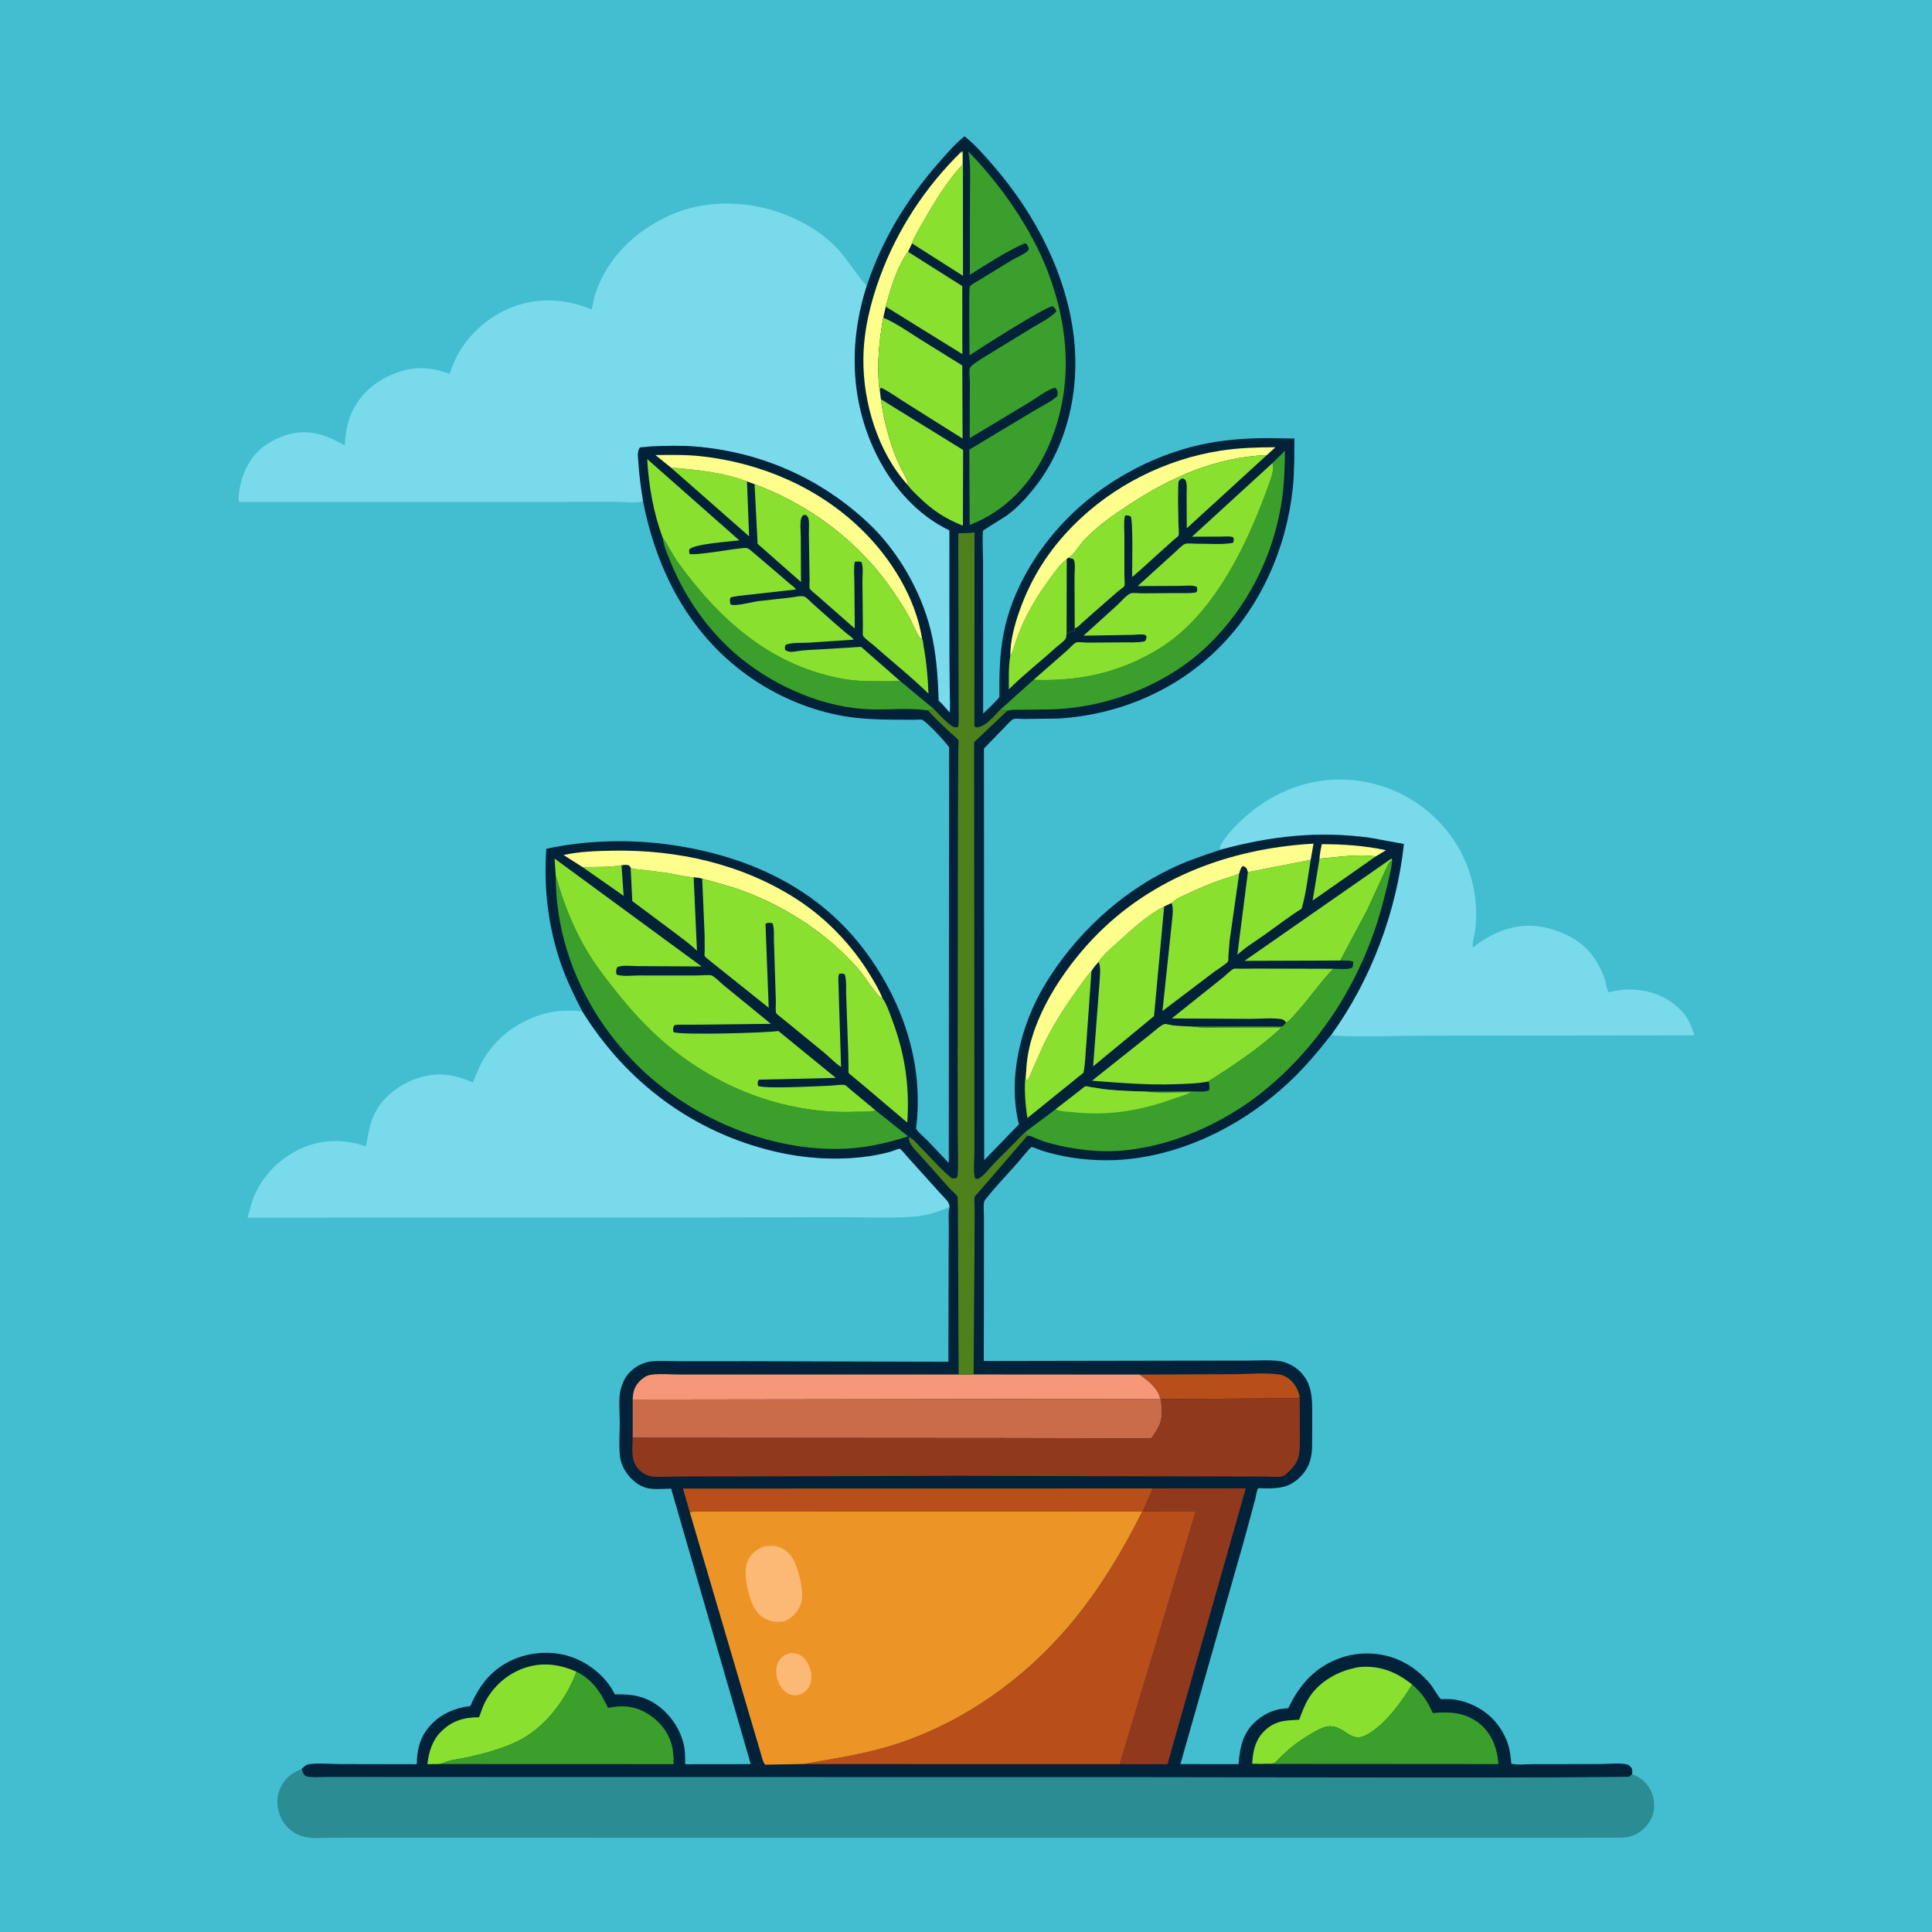 <svg version="1.1" xmlns="http://www.w3.org/2000/svg" style="display: block;" viewBox="0 0 2048 2048" width="1024" height="1024">
<path transform="translate(0,0)" fill="rgb(66,190,208)" d="M -0 -0 L 2048 0 L 2048 2048 L -0 2048 L -0 -0 z"/>
<path transform="translate(0,0)" fill="rgb(121,218,236)" d="M 1293.85 900.742 L 1293.04 898 C 1297.35 888.942 1304.02 881.476 1310.99 874.378 C 1328.41 856.641 1349.3 842.794 1372.84 834.429 C 1408.7 821.691 1448.92 824.141 1483.25 840.583 C 1517.44 856.961 1544.64 886.451 1556.97 922.5 C 1563.87 942.656 1566.3 963.23 1563.95 984.439 C 1563.27 990.569 1560.6 998.828 1561.15 1004.62 C 1580.47 989.077 1604.11 978.88 1629.28 981.787 C 1649.83 984.159 1673.7 994.531 1686.64 1011.11 C 1693.18 1019.49 1698.32 1029.2 1701.57 1039.33 C 1702.75 1042.99 1703.04 1048.91 1705.21 1051.91 C 1725.75 1046.55 1748.25 1048.2 1766.86 1059.18 C 1770.63 1061.4 1773.96 1063.86 1777.3 1066.69 C 1788.2 1075.9 1791.89 1084.23 1796.15 1097.49 L 1506.85 1097.85 C 1496.12 1097.88 1415.47 1099.79 1411.24 1096.88 C 1453.49 1038.54 1480.42 966.205 1488.18 894.668 L 1452.01 888.042 C 1397.31 880.64 1346.89 886.253 1293.85 900.742 z"/>
<path transform="translate(0,0)" fill="rgb(121,218,236)" d="M 1006.59 1279.51 C 994.832 1284.51 982.236 1288.63 969.442 1289.6 C 943.111 1291.61 915.577 1290.18 889.123 1290.27 L 729.081 1290.61 L 463.182 1290.55 L 262.424 1290.82 L 266.868 1274.72 C 274.877 1250.25 293.403 1230.01 316.391 1218.73 C 339.412 1207.43 363.887 1206.95 387.839 1215.19 C 390.859 1200.61 391.975 1188.62 399.883 1175.43 C 409.998 1158.56 430.269 1145.39 449.194 1141.07 L 450.966 1140.67 C 468.677 1136.64 484.764 1140.25 501.127 1147.38 L 509.998 1127.22 C 523.97 1101.32 547.158 1083.42 575.34 1075 C 588.999 1070.92 603.169 1070.76 617.236 1072.03 C 663.951 1147.3 734.95 1200.37 821.576 1220.7 C 851.653 1227.77 882.528 1229.91 913.255 1226.63 C 923.345 1225.55 933.584 1223.65 943.381 1221.04 C 944.739 1220.67 953.078 1217.45 953.794 1217.64 C 955.113 1217.99 961.724 1226.09 963.032 1227.49 L 995.813 1263.9 C 998.741 1267.31 1003.14 1271.1 1005.4 1274.92 C 1006.21 1276.29 1006.35 1277.97 1006.59 1279.51 z"/>
<path transform="translate(0,0)" fill="rgb(43,140,148)" d="M 319.802 1875.04 C 320.749 1878.46 321.223 1880.62 324 1882.94 C 331.15 1884.55 339.571 1883.74 346.938 1883.75 L 388.915 1883.74 L 547.727 1883.82 L 1212.65 1883.9 C 1252.46 1883.91 1725.1 1884.92 1727.28 1883.31 L 1730.03 1880.71 C 1738.23 1883.54 1744.84 1889 1749.15 1896.54 C 1753.4 1903.96 1754.84 1914.84 1752.19 1923.12 C 1749.2 1932.49 1742.54 1940.14 1733.73 1944.57 C 1729.34 1946.78 1724.38 1947.79 1719.5 1947.98 L 1658.28 1948.06 L 1543.7 1948.07 L 1191.33 1948.11 L 544.834 1948.02 L 404.957 1948.01 L 353.062 1948.04 C 342.632 1948.04 329.057 1949.59 319.156 1946.1 C 309.377 1942.66 301.859 1935.84 297.61 1926.37 C 293.584 1917.39 292.673 1906.6 296.35 1897.34 C 300.989 1885.66 308.435 1879.84 319.802 1875.04 z"/>
<path transform="translate(0,0)" fill="rgb(121,218,236)" d="M 681.628 531.148 C 676.129 533.83 661.284 532.008 654.759 532.009 L 576.834 532.019 L 253.428 532.098 C 252.234 527.787 253.581 520.083 254.48 515.637 C 258.011 498.159 267.351 480.921 282.7 471.052 L 284.054 470.21 C 290.679 465.999 298.095 462.567 305.693 460.515 C 328.378 454.391 345.807 461.109 365.476 472.114 C 366.538 454.731 369.264 440.769 379.22 426.062 C 390.754 409.022 408.371 398.102 428 392.718 C 444.691 388.14 460.712 390.252 476.578 396.325 C 479.931 386.172 483.932 377.096 489.923 368.176 C 505.947 344.32 531.292 326.457 559.5 320.694 C 583.2 315.852 604.795 319.099 627.005 327.873 C 628.303 325.235 628.371 321.895 629.025 319 C 630.207 313.76 631.99 308.48 634.02 303.5 C 648.618 267.675 678.475 241.471 713.699 226.659 C 734.73 217.815 758.36 214.698 781.039 216.093 C 819.916 218.485 862.842 235.992 889.177 265.259 C 899.712 276.967 907.542 290.736 918.002 302.233 L 918.776 303.068 C 899.287 363.507 901.265 427.593 930.5 484.626 C 947.187 517.181 973.075 546.252 1006.42 562.25 L 1006.47 694.841 L 1006.8 734.205 C 1006.87 741.081 1007.53 748.504 1006.68 755.32 C 1002.9 751.065 999.236 746.496 994.99 742.699 C 994.218 717.427 992.44 691.48 986.237 666.887 C 975.932 626.029 951.439 583.628 920.733 554.757 C 869.756 506.824 806.481 479.012 736.836 473.333 C 721.638 472.093 705.906 472.599 690.679 473.161 L 678.318 474.358 C 675.287 478.642 676.275 483.75 676.6 488.831 C 677.511 503.053 679.37 517.082 681.628 531.148 z"/>
<path transform="translate(0,0)" fill="rgb(1,34,57)" d="M 918.776 303.068 C 935.093 253.894 960.906 211.688 994.81 172.821 C 1003.25 163.148 1012.36 152.5 1022.38 144.441 C 1034.13 153.727 1043.95 165.203 1053.7 176.506 C 1097.55 227.294 1130.82 291.018 1138.44 358.307 C 1144.76 414.088 1131.18 474.143 1095.59 518.279 C 1087.29 528.572 1078.15 538.411 1067.49 546.294 C 1064.2 548.726 1042.72 561.47 1042.12 562.593 C 1041.02 564.654 1042.1 591.909 1042.1 596.183 L 1042.19 756.462 C 1047.92 750.772 1054.38 745.168 1059.41 738.866 C 1059.17 716.085 1059.54 693.965 1063.88 671.509 C 1072.71 625.926 1098.59 583.063 1130.86 550.142 C 1168.62 511.616 1219.9 483.163 1272.51 471.446 C 1295.48 466.33 1318.74 464.571 1342.23 464.425 L 1372.1 464.829 C 1372.02 482.4 1372.24 500.113 1370.38 517.604 C 1363.65 581.079 1336.45 643.155 1290.65 688.156 C 1245.43 732.596 1185.15 757.829 1122.11 761.674 L 1085.76 762.132 C 1082.84 762.146 1077.19 761.438 1074.57 762.181 C 1071.96 762.926 1067.35 768.407 1065.38 770.449 L 1043.01 793.428 L 1043.28 1229.82 L 1080.1 1191.88 C 1067.87 1142.92 1082.01 1086.38 1107.54 1043.93 C 1138.4 992.628 1185.6 947.821 1239.64 921.545 C 1257.29 912.964 1275.29 906.913 1293.85 900.742 C 1346.89 886.253 1397.31 880.64 1452.01 888.042 L 1488.18 894.668 C 1480.42 966.205 1453.49 1038.54 1411.24 1096.88 C 1397.11 1114.76 1383.06 1131.62 1366.35 1147.24 C 1320.69 1189.94 1261.67 1220.95 1199.23 1228.38 C 1175.8 1231.17 1150.23 1230.13 1127.13 1225.5 C 1119.18 1223.91 1111.32 1221.95 1103.61 1219.43 C 1101.95 1218.89 1094.61 1215.71 1093.38 1215.93 C 1092.17 1216.14 1081.05 1229.86 1079.45 1231.69 C 1068.39 1244.39 1056.42 1256.59 1045.97 1269.78 C 1044.9 1271.13 1043.33 1272.65 1043.08 1274.42 C 1042.39 1279.32 1043.03 1285.34 1043.03 1290.38 L 1043.02 1325.15 L 1042.84 1442.72 L 1259.07 1442.34 L 1323.02 1442.27 C 1333.5 1442.27 1344.91 1441.43 1355.29 1442.67 C 1363.39 1443.64 1371.98 1447.99 1377.78 1453.6 C 1391.59 1466.96 1390.97 1483.57 1391.01 1501.21 L 1390.93 1531.76 C 1390.81 1545.37 1388.02 1556.09 1377.92 1565.91 C 1366.78 1576.74 1357.09 1577.59 1342.41 1577.8 C 1340.27 1577.83 1334.06 1577.21 1333.5 1577.83 C 1332.43 1579.04 1331.13 1587.18 1330.61 1589.14 L 1318.28 1634.53 L 1251.28 1870.03 L 1312.92 1870.07 C 1314.36 1851.66 1317.67 1835.81 1332.54 1823.47 C 1342.5 1815.19 1352.59 1811.4 1365.58 1810.8 C 1377.8 1785.44 1394.12 1766.93 1421.31 1757.38 C 1441.73 1750.2 1465.85 1751.39 1485.41 1760.81 C 1497.65 1766.7 1507.59 1774.95 1516.35 1785.33 C 1518.42 1787.79 1525.58 1800.22 1527.43 1801.07 C 1527.97 1801.33 1530.88 1801.11 1531.54 1801.12 C 1535.65 1801.18 1539.83 1801.13 1543.88 1801.9 C 1569.24 1806.7 1589.84 1823.44 1598.25 1848.11 C 1600.65 1855.13 1601.39 1862.25 1602.04 1869.59 C 1608.48 1871.24 1617.86 1870.07 1624.72 1870.07 L 1695.25 1870.02 C 1703.79 1870 1716.32 1868.43 1724.45 1870.35 C 1727.13 1870.99 1728.07 1872.57 1729.83 1874.5 C 1730.25 1877.03 1730.55 1878.16 1730.03 1880.71 L 1727.28 1883.31 C 1725.1 1884.92 1252.46 1883.91 1212.65 1883.9 L 547.727 1883.82 L 388.915 1883.74 L 346.938 1883.75 C 339.571 1883.74 331.15 1884.55 324 1882.94 C 321.223 1880.62 320.749 1878.46 319.802 1875.04 L 320.41 1874.56 C 322.64 1872.55 324.245 1870.69 327.385 1870.21 C 337.955 1868.61 350.849 1870.01 361.624 1870.01 L 441.829 1870.16 C 442.004 1856.34 444.428 1844.05 453.032 1832.8 C 463.713 1818.83 479.795 1810.87 497.078 1808.77 C 499.385 1808.48 499.476 1806.36 500.398 1804.4 C 509.06 1785.98 520.191 1771.66 538.413 1761.92 C 557.852 1751.54 582.99 1749.04 604 1755.86 C 623.382 1762.16 642.04 1776.77 651.265 1795.14 C 652.015 1796.64 651.321 1796.1 653.528 1796.08 C 666.718 1795.97 678.262 1797.06 690.067 1803.42 C 705.885 1811.94 718.619 1827.92 723.678 1845.14 L 724.206 1847 C 726.486 1854.61 726.234 1862.28 726.316 1870.16 L 795.826 1870.08 L 711.43 1578.01 C 703.28 1578.09 692.621 1579.35 684.844 1577.08 C 674.651 1574.11 666.286 1565.89 661.351 1556.71 C 659.263 1552.82 657.759 1548.29 657.219 1543.93 C 655.813 1532.57 656.957 1519.7 656.99 1508.2 C 657.022 1497.28 655.169 1481.74 658.369 1471.38 L 658.831 1470 C 660.884 1463.63 663.257 1458.88 668.089 1454.11 C 673.764 1448.51 682.181 1444.02 690.211 1443.19 C 700.561 1442.12 711.917 1443.02 722.354 1443.01 L 792.538 1442.96 L 1005.32 1443.5 L 1005.64 1328.78 L 1005.75 1298.5 C 1005.77 1293.01 1005.16 1286.57 1006.23 1281.19 L 1006.59 1279.51 C 1006.35 1277.97 1006.21 1276.29 1005.4 1274.92 C 1003.14 1271.1 998.741 1267.31 995.813 1263.9 L 963.032 1227.49 C 961.724 1226.09 955.113 1217.99 953.794 1217.64 C 953.078 1217.45 944.739 1220.67 943.381 1221.04 C 933.584 1223.65 923.345 1225.55 913.255 1226.63 C 882.528 1229.91 851.653 1227.77 821.576 1220.7 C 734.95 1200.37 663.951 1147.3 617.236 1072.03 C 608.909 1055.96 600.767 1039.34 594.798 1022.23 C 581.029 982.749 576.178 941.33 579.143 899.76 C 618.805 890.997 663.649 889.585 703.96 894.623 C 786.111 904.89 862.667 937.595 914.308 1004.6 C 956.411 1059.23 979.892 1127.38 971.026 1196.44 C 974.493 1201.48 979.972 1205.87 984.328 1210.18 L 1005.76 1232.88 L 1006.1 792.156 C 1002.86 787.065 982.649 765.27 977.473 763.001 C 976.191 762.439 971.969 762.993 970.272 762.989 L 947.049 762.879 C 929.852 762.728 912.245 762.085 895.276 759.251 C 861.071 753.538 826.856 739.409 798.155 719.977 C 732.648 675.627 696.427 607.291 681.628 531.148 C 679.37 517.082 677.511 503.053 676.6 488.831 C 676.275 483.75 675.287 478.642 678.318 474.358 L 690.679 473.161 C 705.906 472.599 721.638 472.093 736.836 473.333 C 806.481 479.012 869.756 506.824 920.733 554.757 C 951.439 583.628 975.932 626.029 986.237 666.887 C 992.44 691.48 994.218 717.427 994.99 742.699 C 999.236 746.496 1002.9 751.065 1006.68 755.32 C 1007.53 748.504 1006.87 741.081 1006.8 734.205 L 1006.47 694.841 L 1006.42 562.25 C 973.075 546.252 947.187 517.181 930.5 484.626 C 901.265 427.593 899.287 363.507 918.776 303.068 z"/>
<path transform="translate(0,0)" fill="rgb(137,224,47)" d="M 617.362 919.069 C 630.871 919.09 645.493 919.295 658.833 917.298 L 661.098 949.642 L 617.362 919.069 z"/>
<path transform="translate(0,0)" fill="rgb(253,254,140)" d="M 1398.72 910.225 C 1398.98 905.048 1400.15 899.965 1401.12 894.883 C 1424.35 894.878 1446.45 896.392 1469.23 901.265 L 1458.38 907.797 C 1438.14 905.228 1418.79 908.534 1398.72 910.225 z"/>
<path transform="translate(0,0)" fill="rgb(137,224,47)" d="M 1398.72 910.225 C 1418.79 908.534 1438.14 905.228 1458.38 907.797 C 1452.46 912.069 1391.59 954.607 1391.45 954.605 L 1398.72 910.225 z"/>
<path transform="translate(0,0)" fill="rgb(137,224,47)" d="M 711.112 495.602 C 737.966 497.892 766.471 500.596 791.835 510.302 L 794.09 568.552 L 711.112 495.602 z"/>
<path transform="translate(0,0)" fill="rgb(137,224,47)" d="M 1019.02 160.839 L 1020.76 160.56 L 1020.82 292.403 L 966.757 258.053 C 969.326 250.28 974.656 241.895 978.727 234.75 C 990.458 214.162 1004 191.816 1020.17 174.516 C 1020.27 170.086 1021.05 164.874 1019.02 160.839 z"/>
<path transform="translate(0,0)" fill="rgb(137,224,47)" d="M 668.529 919.817 C 672.9 921.592 677.376 921.574 682 922.076 L 706.41 925.201 C 715.919 926.609 725.75 929.493 735.301 929.991 L 738.827 1007.87 C 731.907 1001.06 723.818 995.332 716.118 989.433 L 670.24 955.175 L 668.529 919.817 z"/>
<path transform="translate(0,0)" fill="rgb(184,78,25)" d="M 1208.03 1457.11 L 1308.61 1456.66 C 1323.84 1456.61 1341.34 1454.86 1356.34 1457.02 C 1360.81 1457.66 1365.32 1460.36 1368.53 1463.47 C 1373.45 1468.26 1376 1473.71 1377.79 1480.2 L 1376 1482.16 L 1268.47 1482.9 L 1242.85 1482.98 C 1239.24 1482.99 1233.96 1482.34 1230.6 1483.59 L 1229.76 1482.86 C 1227.9 1471.61 1216.45 1463.31 1208.03 1457.11 z"/>
<path transform="translate(0,0)" fill="rgb(137,224,47)" d="M 1070.98 695.138 C 1073.19 692.474 1074.01 688.276 1075.11 685 L 1080.86 669.125 C 1089.36 648.159 1100.7 629.702 1114.15 611.624 C 1119 605.097 1124.25 597.466 1130.9 592.701 L 1130.68 671.002 C 1130.47 672.316 1130.34 675.874 1129.75 676.867 C 1127.91 679.915 1121.75 684.179 1118.98 686.702 C 1102.64 701.527 1085 715.184 1069.41 730.761 C 1069.52 719.386 1068.83 706.284 1070.98 695.138 z"/>
<path transform="translate(0,0)" fill="rgb(137,224,47)" d="M 1389.39 911.451 C 1386.46 928.526 1384.7 946.631 1379.78 963.244 C 1366.48 971.627 1354.05 981.29 1341.24 990.394 C 1331.48 997.327 1320.43 1003.98 1311.64 1012.07 L 1322.82 924.476 L 1389.39 911.451 z"/>
<path transform="translate(0,0)" fill="rgb(137,224,47)" d="M 1087.83 1135.63 C 1087.72 1138.9 1087.12 1142.89 1088.5 1145.89 C 1091.43 1142.15 1092.99 1137.34 1094.86 1133 L 1105.14 1109.79 C 1114.8 1089.14 1126.63 1070.37 1139.92 1051.88 C 1145.38 1044.28 1150.62 1036.18 1156.99 1029.33 L 1151.48 1107.36 C 1150.55 1117.2 1150.57 1127.49 1148.52 1137.16 L 1089.09 1185.21 C 1086.83 1169.95 1084.99 1150.74 1087.83 1135.63 z"/>
<path transform="translate(0,0)" fill="rgb(253,254,140)" d="M 1019.02 160.839 C 1021.05 164.874 1020.27 170.086 1020.17 174.516 C 1004 191.816 990.458 214.162 978.727 234.75 C 974.656 241.895 969.326 250.28 966.757 258.053 L 962.53 266.896 C 950.956 282.411 943.904 306.526 938.956 325.1 L 936.291 336.734 C 931.897 361.36 929.215 387.499 932.186 412.426 L 932.504 412.705 L 933.784 423.211 C 936.319 441.688 940.483 458.813 946.614 476.437 C 949.191 483.847 952.297 490.846 955.796 497.865 C 958.271 502.826 962.349 508.965 962.63 514.542 C 930.722 479.906 914.649 426.553 915.219 380 C 915.585 350.044 922.644 320.96 932.971 293 C 951.479 242.893 980.847 198.219 1019.02 160.839 z"/>
<path transform="translate(0,0)" fill="rgb(137,224,47)" d="M 962.53 266.896 L 1020.06 303.308 L 1020.13 375.388 L 938.956 325.1 C 943.904 306.526 950.956 282.411 962.53 266.896 z"/>
<path transform="translate(0,0)" fill="rgb(253,254,140)" d="M 1070.98 695.138 C 1070.93 679.417 1075.24 663.133 1080.4 648.404 C 1092.85 612.846 1111.71 583.101 1138.38 556.384 C 1179.94 514.737 1235.52 486.834 1293.63 477.761 C 1313.1 474.721 1332.37 474.174 1352.04 474.089 L 1342.9 482.435 C 1288.9 484.601 1241.71 505.673 1197.13 534.787 C 1179.36 546.389 1162.72 558.025 1148.2 573.709 C 1144.31 577.905 1137.26 589.805 1132.3 591.349 L 1130.9 592.701 C 1124.25 597.466 1119 605.097 1114.15 611.624 C 1100.7 629.702 1089.36 648.159 1080.86 669.125 L 1075.11 685 C 1074.01 688.276 1073.19 692.474 1070.98 695.138 z"/>
<path transform="translate(0,0)" fill="rgb(253,254,140)" d="M 711.112 495.602 L 694.76 482.376 C 710.958 482.182 727.26 481.879 743.39 483.667 C 806.59 490.673 867.018 516.446 912.948 560.972 C 944.284 591.35 970.435 633.238 977.4 676.886 L 976.649 677.411 C 973.351 676.034 966.216 658.356 963.879 654.25 C 953.596 636.185 941.611 618.191 928.055 602.403 C 892.925 561.486 850.197 532.378 799.855 513.248 L 791.835 510.302 C 766.471 500.596 737.966 497.892 711.112 495.602 z"/>
<path transform="translate(0,0)" fill="rgb(137,224,47)" d="M 1420.83 1018.2 L 1319.19 1018.54 L 1474.91 910.109 L 1475.79 911.896 C 1473.52 913.346 1472.54 914.415 1471.32 916.81 L 1449.5 964.306 L 1420.83 1018.2 z"/>
<path transform="translate(0,0)" fill="rgb(253,254,140)" d="M 617.362 919.069 L 597.361 906.336 C 614.504 902.616 632.192 902.056 649.676 901.757 C 718.167 900.585 786.351 915.704 844.44 953.092 C 875.579 973.135 903.234 1001.85 922.36 1033.57 C 927.121 1041.47 932.35 1049.93 935.601 1058.59 C 931.136 1057.96 914.906 1033.02 910.763 1028.21 C 878.72 991.062 834.932 962.125 789.015 944.897 C 774.333 939.388 759.381 935.716 744.36 931.384 C 741.4 930.358 738.398 930.242 735.301 929.991 C 725.75 929.493 715.919 926.609 706.41 925.201 L 682 922.076 C 677.376 921.574 672.9 921.592 668.529 919.817 L 666.99 917.5 C 663.998 916.305 661.885 916.784 658.833 917.298 C 645.493 919.295 630.871 919.09 617.362 919.069 z"/>
<path transform="translate(0,0)" fill="rgb(137,224,47)" d="M 933.784 423.211 L 1020.94 477.008 L 1020.74 557.252 C 1001.88 549.827 988.109 540.716 973.664 526.463 C 970.02 522.867 965.724 519.057 962.761 514.897 L 962.63 514.542 C 962.349 508.965 958.271 502.826 955.796 497.865 C 952.297 490.846 949.191 483.847 946.614 476.437 C 940.483 458.813 936.319 441.688 933.784 423.211 z"/>
<path transform="translate(0,0)" fill="rgb(137,224,47)" d="M 1363.41 1083.78 C 1361.47 1081.97 1360.58 1080.59 1357.83 1080.21 C 1347.82 1078.81 1335.95 1080.04 1325.78 1080.04 L 1242.04 1079.6 L 1296.89 1035.8 C 1299.32 1033.88 1305.5 1027.57 1307.84 1026.95 C 1309.42 1026.53 1312.54 1026.88 1314.25 1026.86 L 1331.39 1026.73 L 1413.46 1026.94 C 1399.97 1040.69 1389.09 1057.14 1376.16 1071.5 C 1372.38 1075.69 1368.58 1080.75 1363.86 1083.88 L 1363.41 1083.78 z"/>
<path transform="translate(0,0)" fill="rgb(137,224,47)" d="M 932.504 412.705 L 932.186 412.426 C 929.215 387.499 931.897 361.36 936.291 336.734 C 949.381 342.268 961.574 350.847 973.54 358.504 L 1020.07 387.415 L 1020.39 464.937 L 960.097 427.025 C 951.595 421.758 943.001 415.268 934 410.981 L 932.504 412.705 z"/>
<path transform="translate(0,0)" fill="rgb(137,224,47)" d="M 1241.81 957.24 C 1246.13 952.769 1252.85 950.175 1258.42 947.533 C 1269.34 942.358 1280.41 937.596 1291.78 933.511 C 1299.01 930.911 1306.58 929.069 1313.6 925.94 L 1303.47 997.084 L 1302.19 1013.16 C 1302.12 1014.36 1302.24 1018.15 1301.77 1019.12 C 1300.74 1021.29 1289.72 1028.2 1287.31 1030.02 L 1232.26 1071.73 L 1241.8 981.774 C 1242.27 975.483 1244.66 962.654 1241.81 957.24 z"/>
<path transform="translate(0,0)" fill="rgb(137,224,47)" d="M 1164.57 1019.69 L 1164.71 1019.23 C 1169.71 1011.93 1177.34 1005.63 1183.85 999.722 C 1199.16 985.821 1215.59 970.246 1234.06 960.895 L 1223.32 1077.12 L 1158.76 1130.4 L 1165.49 1041.7 C 1165.75 1035.66 1167.36 1025.08 1164.57 1019.69 z"/>
<path transform="translate(0,0)" fill="rgb(59,159,44)" d="M 702.533 570.063 C 708.776 578.868 713.162 588.572 719.555 597.385 C 763.859 658.453 819.116 707.044 895.594 719.945 C 907.87 722.016 919.841 722.066 932.252 722.126 C 939.337 722.161 946.82 722.573 953.85 721.62 L 990.02 751.638 L 983.67 753.054 C 964.735 750.198 943.276 752.462 924 751.994 C 874.499 750.79 823.376 728.619 785.24 697.713 C 751.892 670.687 726.202 634.077 710.272 594.378 C 707.137 586.566 703.43 578.486 702.533 570.063 z"/>
<path transform="translate(0,0)" fill="rgb(137,224,47)" d="M 1338.46 1869.84 L 1327.35 1869.6 C 1327.8 1861.46 1328.92 1853.68 1332.28 1846.18 C 1336.16 1837.5 1344.68 1829.39 1353.67 1826.23 L 1355 1825.78 C 1361.82 1823.44 1369.99 1823.5 1377.18 1822.96 C 1380.1 1815.19 1382.89 1807.45 1387.21 1800.33 C 1396.68 1784.69 1414.68 1773.4 1432.18 1769.04 L 1433.88 1768.62 C 1436.41 1767.98 1438.89 1767.32 1441.5 1767.1 C 1463.04 1765.28 1480.52 1772.47 1496.98 1785.72 C 1485.93 1803.74 1470.04 1825.84 1452 1837.11 L 1450.62 1837.98 C 1446.12 1840.75 1441.37 1842.58 1436.09 1841.26 C 1432.2 1840.28 1428.88 1837.97 1425.59 1835.78 C 1412.29 1826.96 1405.72 1828.85 1392.5 1836.38 C 1383.72 1841.38 1375.19 1846.94 1367.43 1853.44 L 1355.93 1864 C 1354.69 1865.23 1352.63 1868.11 1351.26 1868.78 C 1348.79 1870.01 1341.72 1869.16 1338.46 1869.84 z"/>
<path transform="translate(0,0)" fill="rgb(253,254,140)" d="M 1087.83 1135.63 C 1089.45 1087.38 1120.65 1037.31 1151.91 1002.25 C 1213.89 932.724 1301.06 899.429 1392.4 894.303 L 1389.39 911.451 L 1322.82 924.476 C 1321.69 920.758 1321.9 920.416 1318.5 918.163 C 1316.9 918.582 1316.68 918.235 1315.83 919.816 C 1314.77 921.788 1314.22 923.805 1313.6 925.94 C 1306.58 929.069 1299.01 930.911 1291.78 933.511 C 1280.41 937.596 1269.34 942.358 1258.42 947.533 C 1252.85 950.175 1246.13 952.769 1241.81 957.24 L 1234.06 960.895 C 1215.59 970.246 1199.16 985.821 1183.85 999.722 C 1177.34 1005.63 1169.71 1011.93 1164.71 1019.23 L 1164.57 1019.69 C 1161.75 1022.78 1159.12 1025.68 1156.99 1029.33 C 1150.62 1036.18 1145.38 1044.28 1139.92 1051.88 C 1126.63 1070.37 1114.8 1089.14 1105.14 1109.79 L 1094.86 1133 C 1092.99 1137.34 1091.43 1142.15 1088.5 1145.89 C 1087.12 1142.89 1087.72 1138.9 1087.83 1135.63 z"/>
<path transform="translate(0,0)" fill="rgb(137,224,47)" d="M 1281.14 1146.33 C 1269.91 1148.67 1258.5 1148.84 1247.07 1149.28 C 1216.87 1150.43 1187.56 1147.9 1157.53 1145.61 L 1218.91 1096.84 C 1222.93 1093.76 1230.02 1086.88 1234.43 1085.5 C 1235.54 1085.15 1241.46 1086.7 1242.97 1086.88 C 1249.81 1087.69 1256.75 1087.86 1263.63 1088.14 L 1264.72 1088.31 C 1275.52 1089.81 1287.18 1089.01 1298.1 1089.03 L 1358.82 1088.96 C 1335.45 1111.04 1308.15 1129.02 1281.1 1146.25 L 1281.14 1146.33 z"/>
<path transform="translate(0,0)" fill="rgb(137,224,47)" d="M 465.695 1869.97 L 453.053 1870.08 C 454.495 1857.31 458.093 1845.07 467.38 1835.77 C 478.994 1824.14 491.854 1820.26 507.867 1820.37 L 511.703 1809.69 C 519.277 1791.39 534.539 1776.38 552.979 1769.19 C 572.804 1761.46 592.025 1763.62 611.13 1772.11 C 600.335 1801.82 576.654 1832.81 547.372 1846.49 C 530.379 1854.44 512.321 1859.1 494.094 1863.18 C 486.45 1864.89 477.379 1865.35 470.5 1868.73 L 465.695 1869.97 z"/>
<path transform="translate(0,0)" fill="rgb(59,159,44)" d="M 1496.98 1785.72 C 1507.55 1794.94 1513.09 1803.12 1518.82 1815.9 C 1537.25 1814.23 1553.86 1815.27 1568.91 1827.55 C 1580.96 1837.37 1586.94 1852.88 1588.24 1868.07 L 1588.38 1870.01 L 1338.46 1869.84 C 1341.72 1869.16 1348.79 1870.01 1351.26 1868.78 C 1352.63 1868.11 1354.69 1865.23 1355.93 1864 L 1367.43 1853.44 C 1375.19 1846.94 1383.72 1841.38 1392.5 1836.38 C 1405.72 1828.85 1412.29 1826.96 1425.59 1835.78 C 1428.88 1837.97 1432.2 1840.28 1436.09 1841.26 C 1441.37 1842.58 1446.12 1840.75 1450.62 1837.98 L 1452 1837.11 C 1470.04 1825.84 1485.93 1803.74 1496.98 1785.72 z"/>
<path transform="translate(0,0)" fill="rgb(59,159,44)" d="M 611.13 1772.11 C 623.29 1777.99 631.728 1787.02 638.378 1798.57 L 643.444 1808 C 643.822 1808.76 643.738 1810.06 644.555 1810.3 C 644.888 1810.4 648.108 1809.74 648.715 1809.65 C 652.815 1809.06 656.842 1808.71 660.988 1808.79 C 682.699 1809.19 704.213 1825.91 711.071 1846.28 C 713.592 1853.77 714.098 1862.22 714.064 1870.06 L 465.695 1869.97 L 470.5 1868.73 C 477.379 1865.35 486.45 1864.89 494.094 1863.18 C 512.321 1859.1 530.379 1854.44 547.372 1846.49 C 576.654 1832.81 600.335 1801.82 611.13 1772.11 z"/>
<path transform="translate(0,0)" fill="rgb(137,224,47)" d="M 1132.3 591.349 C 1137.26 589.805 1144.31 577.905 1148.2 573.709 C 1162.72 558.025 1179.36 546.389 1197.13 534.787 C 1241.71 505.673 1288.9 484.601 1342.9 482.435 L 1258.04 560.031 L 1257.86 523.964 C 1257.82 519.337 1258.81 512.497 1256.3 508.5 L 1254 507.063 C 1251.11 507.736 1251.13 508.116 1249.27 510.5 C 1248.34 525.336 1249.05 540.427 1249.21 555.291 C 1249.24 557.899 1250.14 565.654 1249.29 567.688 C 1248.87 568.706 1245.17 571.416 1244.23 572.264 L 1227.75 587.063 C 1224.96 589.527 1201.23 611.427 1200.07 611.565 C 1200.03 603.018 1201.34 551.26 1198.5 547.362 C 1195.91 546.523 1195.12 545.843 1192.5 546.79 C 1191.01 553.267 1191.91 561.433 1191.9 568.176 L 1191.91 610.367 C 1191.91 612.543 1192.64 619.828 1191.91 621.129 C 1191.11 622.573 1186.75 625.423 1185.33 626.609 L 1165.46 643.978 L 1147.43 659.901 C 1145.67 661.427 1142.78 664.673 1140.65 665.516 L 1139.25 665.842 L 1138.81 667.789 L 1139.5 668.51 C 1136.59 669.472 1134.61 669.74 1131.93 671.431 L 1130.68 671.002 L 1130.9 592.701 L 1132.3 591.349 z"/>
<path transform="translate(0,0)" fill="rgb(0,35,43)" d="M 1132.3 591.349 C 1133.95 591.71 1137.42 591.864 1138.22 593.397 C 1140.26 597.266 1139 607.198 1139.02 611.706 L 1139.25 665.842 L 1138.81 667.789 L 1139.5 668.51 C 1136.59 669.472 1134.61 669.74 1131.93 671.431 L 1130.68 671.002 L 1130.9 592.701 L 1132.3 591.349 z"/>
<path transform="translate(0,0)" fill="rgb(59,159,44)" d="M 1348.78 490.958 L 1362.15 477.804 C 1361.91 497.803 1361.21 517.754 1357.69 537.5 C 1347.85 592.768 1321.82 643.637 1281.72 682.947 C 1238.39 725.425 1174.42 750.395 1114 751.975 L 1082.97 752.383 C 1078.15 752.445 1072.17 751.779 1067.7 753.587 L 1059.94 752.681 L 1095.59 720.668 L 1096.19 720.676 C 1134.8 721.952 1169.89 716.56 1205.02 700.312 C 1220.88 692.977 1236.58 683.656 1249.86 672.232 C 1296.18 632.393 1325 569.213 1345.38 512.707 C 1347.34 507.266 1351.3 496.355 1348.78 490.958 z"/>
<path transform="translate(0,0)" fill="rgb(137,224,47)" d="M 799.855 513.248 C 850.197 532.378 892.925 561.486 928.055 602.403 C 941.611 618.191 953.596 636.185 963.879 654.25 C 966.216 658.356 973.351 676.034 976.649 677.411 L 977.4 676.886 C 978.429 678.458 978.714 683.013 979.071 684.966 C 982.108 701.601 983.628 718.474 984.25 735.356 C 966.18 717.542 945.857 701.586 926.907 684.702 C 923.902 682.026 916.783 677.173 914.869 673.912 C 914.255 672.867 914.726 666.206 914.699 664.678 L 914.193 616.179 C 914.181 610.873 915.444 600.185 913.109 595.721 C 910.475 595.146 908.769 595.046 906.109 595.5 C 904.705 602.656 905.653 611.136 905.705 618.507 L 906.084 666.273 L 867.034 632 C 864.845 629.975 859.728 626.331 858.333 623.886 C 857.731 622.83 858.216 616.11 858.193 614.605 L 857.412 565.637 C 857.337 561.406 858.177 552.702 856.791 549 C 856.339 547.795 855.264 546.929 854.5 545.894 L 851.5 546.017 C 850.13 547.528 849.467 548.403 849.047 550.457 C 847.885 556.139 848.856 563.538 848.874 569.461 L 849.1 617.016 L 803.112 576.509 L 799.855 513.248 z"/>
<path transform="translate(0,0)" fill="rgb(137,224,47)" d="M 1348.78 490.958 C 1351.3 496.355 1347.34 507.266 1345.38 512.707 C 1325 569.213 1296.18 632.393 1249.86 672.232 C 1236.58 683.656 1220.88 692.977 1205.02 700.312 C 1169.89 716.56 1134.8 721.952 1096.19 720.676 L 1095.59 720.668 L 1130.93 689.717 C 1133.42 687.521 1138.04 682.207 1140.69 681.104 C 1142.84 680.213 1149.89 681.189 1152.73 681.189 L 1189.51 680.933 C 1197.37 680.858 1205.77 681.421 1213.5 679.859 C 1215.07 677.629 1215.18 677.226 1215.38 674.5 C 1214.75 673.983 1214.27 673.195 1213.5 672.95 C 1210.43 671.977 1203.11 672.986 1199.7 673.011 L 1148.51 673.86 L 1184.29 641.523 C 1187.93 638.145 1194.21 630.674 1198.56 628.995 C 1200.91 628.089 1207.53 628.953 1210.34 628.939 L 1246.37 628.734 C 1253.52 628.685 1260.96 629.157 1268 627.92 C 1269.54 625.521 1269.11 625.092 1268.73 622.217 C 1264.25 619.799 1256.37 621.057 1251.24 621.081 L 1205.98 621.285 L 1244.89 585.955 C 1247.4 583.729 1253.71 577.157 1256.61 576.436 C 1259.61 575.689 1264.94 576.375 1268.15 576.35 C 1280.54 576.253 1294.85 577.546 1307 575.5 C 1308.05 573.222 1307.92 572.131 1307.5 569.687 C 1303.93 568.065 1298.29 568.813 1294.35 568.82 L 1263.52 568.949 L 1348.78 490.958 z"/>
<path transform="translate(0,0)" fill="rgb(246,151,119)" d="M 1032.07 1456.98 L 1208.03 1457.11 C 1216.45 1463.31 1227.9 1471.61 1229.76 1482.86 L 670.683 1483.63 C 670.943 1475.52 672.344 1469.92 678.249 1463.93 C 681.331 1460.81 685.339 1458 689.776 1457.33 C 699.213 1455.92 710.193 1457.04 719.776 1457.04 L 785.948 1457.04 L 1016.22 1457.02 L 1032.07 1456.98 z"/>
<path transform="translate(0,0)" fill="rgb(144,57,29)" d="M 1222.18 1577.77 L 1320.59 1577.68 L 1237.55 1870.16 L 1186.97 1870.09 L 1267.62 1601.98 L 1211.4 1602.17 L 1222.18 1577.77 z"/>
<path transform="translate(0,0)" fill="rgb(59,159,44)" d="M 589.064 927.847 C 596.812 956.361 608.056 984.865 623.5 1010.14 C 633.276 1026.14 644.744 1040.67 656.5 1055.22 C 684.648 1090.05 714.18 1117.27 753.085 1139.64 C 799.081 1166.09 853.217 1180.66 906.411 1178.57 C 912.438 1178.33 920.115 1178.92 925.927 1177.66 C 926.82 1177.47 927.131 1177.21 927.827 1176.78 L 962.69 1204.61 C 937.058 1212.71 913.01 1217.95 885.913 1217.96 C 808.772 1217.99 728.878 1182.65 674.691 1128.36 C 621.459 1075.03 588.977 1003.93 589.064 927.847 z"/>
<path transform="translate(0,0)" fill="rgb(137,224,47)" d="M 702.533 570.063 C 692.599 543.52 687.645 514.868 686.055 486.611 L 783.667 572.791 C 773.363 574.123 735.559 576.595 730.55 582.5 L 730.681 587.016 C 734.777 589.357 774.564 582.318 782.587 581.581 C 785.183 581.343 790.287 580.27 792.582 581.268 C 794.811 582.237 797.787 585.227 799.751 586.768 L 822.845 606.433 L 836.966 618.637 C 839.036 620.38 842.46 622.506 843.747 624.872 L 792 630.667 C 786.211 631.486 779.742 631.645 774.236 633.5 C 773.467 636.805 773.555 637.461 774.5 640.735 C 779.157 643.013 796.836 638.254 802.459 637.403 L 839.48 633.24 C 842.903 632.867 849.669 631.072 852.784 632.464 C 855.272 633.576 858.649 637.393 860.74 639.23 L 882.149 658.3 L 897.465 671.491 C 899.634 673.288 903.585 675.693 904.97 678.062 L 857.196 681.275 C 849.899 681.665 839.665 680.88 832.89 683.5 C 831.815 685.743 832.016 686.372 832.263 688.889 C 836.087 691.614 839.421 691.156 843.965 690.404 C 853.02 688.907 861.84 688.849 870.96 688.254 L 912.813 685.688 L 953.85 721.62 C 946.82 722.573 939.337 722.161 932.252 722.126 C 919.841 722.066 907.87 722.016 895.594 719.945 C 819.116 707.044 763.859 658.453 719.555 597.385 C 713.162 588.572 708.776 578.868 702.533 570.063 z"/>
<path transform="translate(0,0)" fill="rgb(78,128,27)" d="M 990.02 751.638 C 994.39 755.883 1007.31 770.968 1013 771.057 C 1013.99 771.072 1014.74 770.779 1015.66 770.5 C 1016.79 763.517 1016.17 755.755 1016.15 748.665 L 1016.06 710.142 L 1015.82 565.263 C 1021.39 565.07 1027.6 565.35 1033.04 564.315 L 1032.89 769.5 C 1033.84 770.397 1034.01 771.062 1035.38 771.002 C 1044.67 770.597 1053.71 758.863 1059.94 752.681 L 1067.7 753.587 L 1032.61 786.733 L 1032.72 918.823 L 1032.88 1150.21 L 1032.95 1220.29 C 1032.96 1228.95 1031.38 1241.32 1033.65 1249.34 C 1035.73 1249.77 1036.38 1249.99 1038.33 1248.8 C 1043.56 1245.58 1049.16 1237.97 1053.5 1233.47 L 1086.47 1200.24 L 1089.03 1203.97 L 1047.54 1252.08 L 1036.66 1264.55 C 1035.97 1265.38 1033.45 1267.92 1033.17 1268.8 C 1032.48 1271 1033.15 1276.44 1033.15 1278.92 L 1033.07 1314.58 L 1032.07 1456.98 L 1016.22 1457.02 C 1015.86 1440.85 1015.76 1270.2 1015.15 1268.84 C 1014.01 1266.33 1008.8 1262.16 1006.68 1259.86 L 976.782 1226.24 C 973.014 1221.92 966.536 1215.95 964.319 1210.76 C 963.604 1209.09 963.452 1207.21 963.426 1205.42 C 967.345 1206.21 972.05 1212.39 975.001 1215.35 C 986.053 1226.44 996.899 1239.2 1009 1249.05 C 1012 1249.29 1012.26 1249.48 1014.76 1247.88 L 1015.29 1244 C 1015.98 1230.9 1015.29 1217.38 1015.27 1204.22 L 1015.17 1123.42 L 1015.41 886.232 L 1015.74 807.212 L 1015.93 790.735 C 1015.94 789.655 1016.39 785.707 1016 784.81 C 1015.16 782.866 1009.21 778.431 1007.46 776.781 C 999.277 769.072 991.217 761.393 983.67 753.054 L 990.02 751.638 z"/>
<path transform="translate(0,0)" fill="rgb(59,159,44)" d="M 1420.83 1018.2 L 1449.5 964.306 L 1471.32 916.81 C 1472.54 914.415 1473.52 913.346 1475.79 911.896 C 1474.34 925.265 1470.61 938.407 1467.39 951.439 C 1447.62 1031.36 1403.71 1104.51 1339.5 1156.58 C 1289.86 1196.84 1217.89 1226.39 1153.06 1219.31 C 1140.17 1217.9 1127.26 1215.74 1114.72 1212.39 C 1109.46 1210.99 1104.37 1209.33 1099.36 1207.22 C 1096 1205.81 1092.77 1203.66 1089.03 1203.97 L 1086.47 1200.24 L 1119.13 1175.78 L 1144.84 1155.87 C 1146.06 1154.96 1149.45 1151.82 1150.8 1151.49 C 1151.7 1151.27 1154.56 1152.14 1155.6 1152.31 L 1171.12 1154.72 C 1185.63 1156.26 1200.29 1156.75 1214.87 1157.14 L 1263.9 1156.92 C 1268.41 1156.91 1278.29 1157.96 1281.85 1155.5 C 1282.13 1152.06 1282.23 1149.63 1281.14 1146.33 L 1281.1 1146.25 C 1308.15 1129.02 1335.45 1111.04 1358.82 1088.96 L 1298.1 1089.03 C 1287.18 1089.01 1275.52 1089.81 1264.72 1088.31 L 1263.63 1088.14 L 1349.86 1088.12 C 1352.08 1088.09 1357.55 1088.56 1359.5 1087.81 C 1360.38 1087.47 1362.62 1084.6 1363.41 1083.78 L 1363.86 1083.88 C 1368.58 1080.75 1372.38 1075.69 1376.16 1071.5 C 1389.09 1057.14 1399.97 1040.69 1413.46 1026.94 C 1418.19 1026.91 1429.84 1028.06 1433.5 1025.69 C 1434.29 1023.45 1434.62 1021.88 1434.6 1019.5 C 1430.63 1017.85 1425.12 1018.33 1420.83 1018.2 z"/>
<path transform="translate(0,0)" fill="rgb(137,224,47)" d="M 1119.13 1175.78 L 1144.84 1155.87 C 1146.06 1154.96 1149.45 1151.82 1150.8 1151.49 C 1151.7 1151.27 1154.56 1152.14 1155.6 1152.31 L 1171.12 1154.72 C 1185.63 1156.26 1200.29 1156.75 1214.87 1157.14 L 1216 1157.32 C 1230.66 1159.47 1247.69 1157.97 1262.56 1157.75 C 1255.92 1161.01 1248.58 1163.02 1241.61 1165.5 C 1207.52 1177.66 1173.88 1182.91 1137.81 1178.99 C 1132.57 1178.41 1125.3 1178.33 1120.47 1176.45 L 1119.13 1175.78 z"/>
<path transform="translate(0,0)" fill="rgb(137,224,47)" d="M 744.36 931.384 C 759.381 935.716 774.333 939.388 789.015 944.897 C 834.932 962.125 878.72 991.062 910.763 1028.21 C 914.906 1033.02 931.136 1057.96 935.601 1058.59 L 936.03 1058.91 C 940 1064.59 943.011 1073.86 945.48 1080.36 C 959.246 1116.54 964.422 1151.5 961.761 1189.99 L 918.576 1153.41 L 903.8 1141.07 C 902.91 1140.29 900.065 1138.23 899.576 1137.32 C 899.219 1136.64 899.471 1133.9 899.443 1132.95 L 899.196 1117.52 L 896.941 1053.46 C 896.743 1048.64 897.572 1036.37 895.104 1032.5 C 892.862 1031.94 891.731 1031.76 889.5 1032.42 C 888.249 1035.87 888.734 1039.39 888.826 1042.99 L 889.433 1063.08 L 891.579 1131.11 C 885.283 1126.98 879.456 1120.7 873.599 1115.82 L 830.577 1080.64 C 829.069 1079.35 823.29 1075.2 822.769 1073.89 C 821.793 1071.41 822.537 1064.11 822.434 1061.25 L 820.403 997.72 C 820.229 992.995 821.029 982.442 818.72 978.5 C 815.802 978.359 813.817 977.563 811.471 979.46 L 814.87 1068.29 L 749.162 1015.78 C 749.153 1015.77 747.075 1013.74 746.983 1013.45 C 746.581 1012.16 747.011 1008.74 747.015 1007.27 L 746.9 991.052 L 744.36 931.384 z"/>
<path transform="translate(0,0)" fill="rgb(202,108,74)" d="M 670.683 1483.63 L 1229.76 1482.86 L 1230.6 1483.59 C 1231.57 1491.49 1232.55 1500.56 1229.92 1508.26 C 1227.97 1513.99 1224.09 1519.37 1220.77 1524.41 C 1215.86 1525.19 1210.15 1524.66 1205.14 1524.65 L 1174.53 1524.61 L 1062.8 1524.39 L 670.669 1524.11 L 670.683 1483.63 z"/>
<path transform="translate(0,0)" fill="rgb(137,224,47)" d="M 589.064 927.847 L 587.877 910.006 L 588.978 910.927 L 743.744 1024.48 L 676.297 1024.13 C 671.088 1024.12 657.836 1022.71 654.108 1025.5 C 653.015 1028.46 652.97 1029.75 653.5 1032.86 C 658.099 1035.54 671.426 1034.02 677.232 1034.02 L 738.763 1034.05 C 742.215 1034.06 751.562 1033.01 754.48 1034.12 C 757.746 1035.36 763.827 1041.73 766.776 1044.13 L 817.201 1085.32 L 745.57 1086.14 L 724.109 1086.23 C 720.9 1086.24 717.514 1085.82 714.5 1087.07 C 713.515 1089.88 713.041 1091.02 713.91 1094 C 720.203 1097.57 814.444 1094.84 825.093 1092.88 L 886.028 1142.6 L 804.438 1144.5 C 802.684 1147.09 803.217 1147.94 803.5 1150.97 C 808.379 1154.62 870.022 1151.25 880.024 1150.88 C 884.082 1150.72 891.808 1149.33 895.604 1150.16 C 896.714 1150.4 900.498 1154.13 901.526 1154.96 L 927.827 1176.78 C 927.131 1177.21 926.82 1177.47 925.927 1177.66 C 920.115 1178.92 912.438 1178.33 906.411 1178.57 C 853.217 1180.66 799.081 1166.09 753.085 1139.64 C 714.18 1117.27 684.648 1090.05 656.5 1055.22 C 644.744 1040.67 633.276 1026.14 623.5 1010.14 C 608.056 984.865 596.812 956.361 589.064 927.847 z"/>
<path transform="translate(0,0)" fill="rgb(59,159,44)" d="M 1026.37 160.453 C 1060.75 195.608 1093.32 242.27 1110.87 288.271 C 1134.06 349.024 1137.89 414.332 1110.82 474.484 C 1094.15 511.525 1066.29 541.916 1027.89 556.476 L 1027.54 476.626 L 1095 436.086 C 1102.8 431.297 1112.41 426.889 1119.41 421.078 C 1121.12 419.656 1121.19 419.269 1121.17 417 C 1121.15 414.194 1120.46 412.633 1118.5 410.808 C 1109.42 413.521 1099.33 421.476 1091.09 426.505 L 1027.95 464.466 L 1028.1 406.461 C 1028.11 402.408 1027.04 393.752 1028.14 390.219 C 1029.09 387.183 1039.16 381.129 1041.89 379.371 L 1095.01 346.868 C 1102.85 342.073 1113.88 336.933 1119.73 330 C 1118.78 327.204 1117.94 326.347 1115.77 324.5 C 1106.52 326.147 1039.71 368.549 1027.74 376.721 C 1027.78 368.26 1026.88 306.142 1028.08 303.701 C 1028.95 301.954 1036.15 298.059 1038.23 296.754 L 1073.11 275.459 C 1077.22 273.082 1087.2 268.833 1089.88 265.5 C 1090.33 264.942 1090.4 264.167 1090.66 263.5 C 1089.41 260.731 1089.36 259.101 1086.5 257.866 C 1066.21 266.686 1046.85 279.585 1028.08 291.305 L 1028.25 206.137 C 1028.18 191.817 1029.24 176.186 1026.69 162.086 L 1026.37 160.453 z"/>
<path transform="translate(0,0)" fill="rgb(144,57,29)" d="M 1377.79 1480.2 L 1377.93 1523.75 C 1377.91 1537.26 1378.63 1547.67 1368.16 1557.99 C 1366.31 1559.82 1362.06 1564.15 1359.57 1564.91 C 1355.16 1566.27 1345.34 1565.21 1340.42 1565.21 L 1280.49 1565.07 L 1014.89 1564.45 L 792.169 1565.01 L 723.659 1565.14 C 713.503 1565.16 703.128 1565.85 693 1565.42 C 686.714 1565.15 680.208 1561.27 676.149 1556.61 C 668.34 1547.64 670.512 1535.26 670.669 1524.11 L 1062.8 1524.39 L 1174.53 1524.61 L 1205.14 1524.65 C 1210.15 1524.66 1215.86 1525.19 1220.77 1524.41 C 1224.09 1519.37 1227.97 1513.99 1229.92 1508.26 C 1232.55 1500.56 1231.57 1491.49 1230.6 1483.59 C 1233.96 1482.34 1239.24 1482.99 1242.85 1482.98 L 1268.47 1482.9 L 1376 1482.16 L 1377.79 1480.2 z"/>
<path transform="translate(0,0)" fill="rgb(184,78,25)" d="M 731.198 1603.01 L 723.972 1577.96 L 1222.18 1577.77 L 1211.4 1602.17 L 1267.62 1601.98 L 1186.97 1870.09 L 851.609 1869.94 C 886.042 1863.85 920.138 1858.92 953.452 1847.67 C 1023.67 1823.95 1086.01 1779.19 1133.76 1722.78 C 1164.09 1686.95 1189.97 1644.24 1210.81 1602.26 L 860.723 1602.33 L 773.598 1602.37 L 747.229 1602.29 C 741.912 1602.27 736.405 1601.86 731.198 1603.01 z"/>
<path transform="translate(0,0)" fill="rgb(237,148,38)" d="M 731.198 1603.01 C 736.405 1601.86 741.912 1602.27 747.229 1602.29 L 773.598 1602.37 L 860.723 1602.33 L 1210.81 1602.26 C 1189.97 1644.24 1164.09 1686.95 1133.76 1722.78 C 1086.01 1779.19 1023.67 1823.95 953.452 1847.67 C 920.138 1858.92 886.042 1863.85 851.609 1869.94 L 811.122 1870.63 C 808.757 1868.89 806.723 1859.35 805.71 1856.11 L 789.728 1802.01 L 731.198 1603.01 z"/>
<path transform="translate(0,0)" fill="rgb(252,185,117)" d="M 838.545 1752.13 C 841.837 1752.5 845.018 1752.83 847.988 1754.41 C 853.772 1757.49 857.483 1764.23 859.107 1770.35 C 860.683 1776.3 860.456 1783.66 857.091 1789 C 854.339 1793.37 850.346 1795.67 845.5 1796.99 C 842.027 1797.13 838.703 1797.13 835.544 1795.45 C 829.344 1792.15 825.342 1784.99 823.661 1778.42 C 822.207 1772.73 822.45 1766.09 825.456 1760.95 C 828.611 1755.56 832.712 1753.73 838.545 1752.13 z"/>
<path transform="translate(0,0)" fill="rgb(252,185,117)" d="M 810.023 1639.17 C 814.73 1638.61 820.73 1638.23 825.269 1639.71 C 832.833 1642.17 838.867 1648.34 842.102 1655.46 C 847.187 1666.67 853.191 1689.15 848.706 1700.63 C 845.107 1709.84 839.969 1714.81 831.105 1718.83 C 825.686 1719.48 820.068 1719.62 814.922 1717.58 C 806.138 1714.1 801.392 1708.87 797.649 1700.3 C 792.651 1688.85 787.44 1667.08 792.407 1655.21 C 795.959 1646.72 801.774 1642.64 810.023 1639.17 z"/>
</svg>